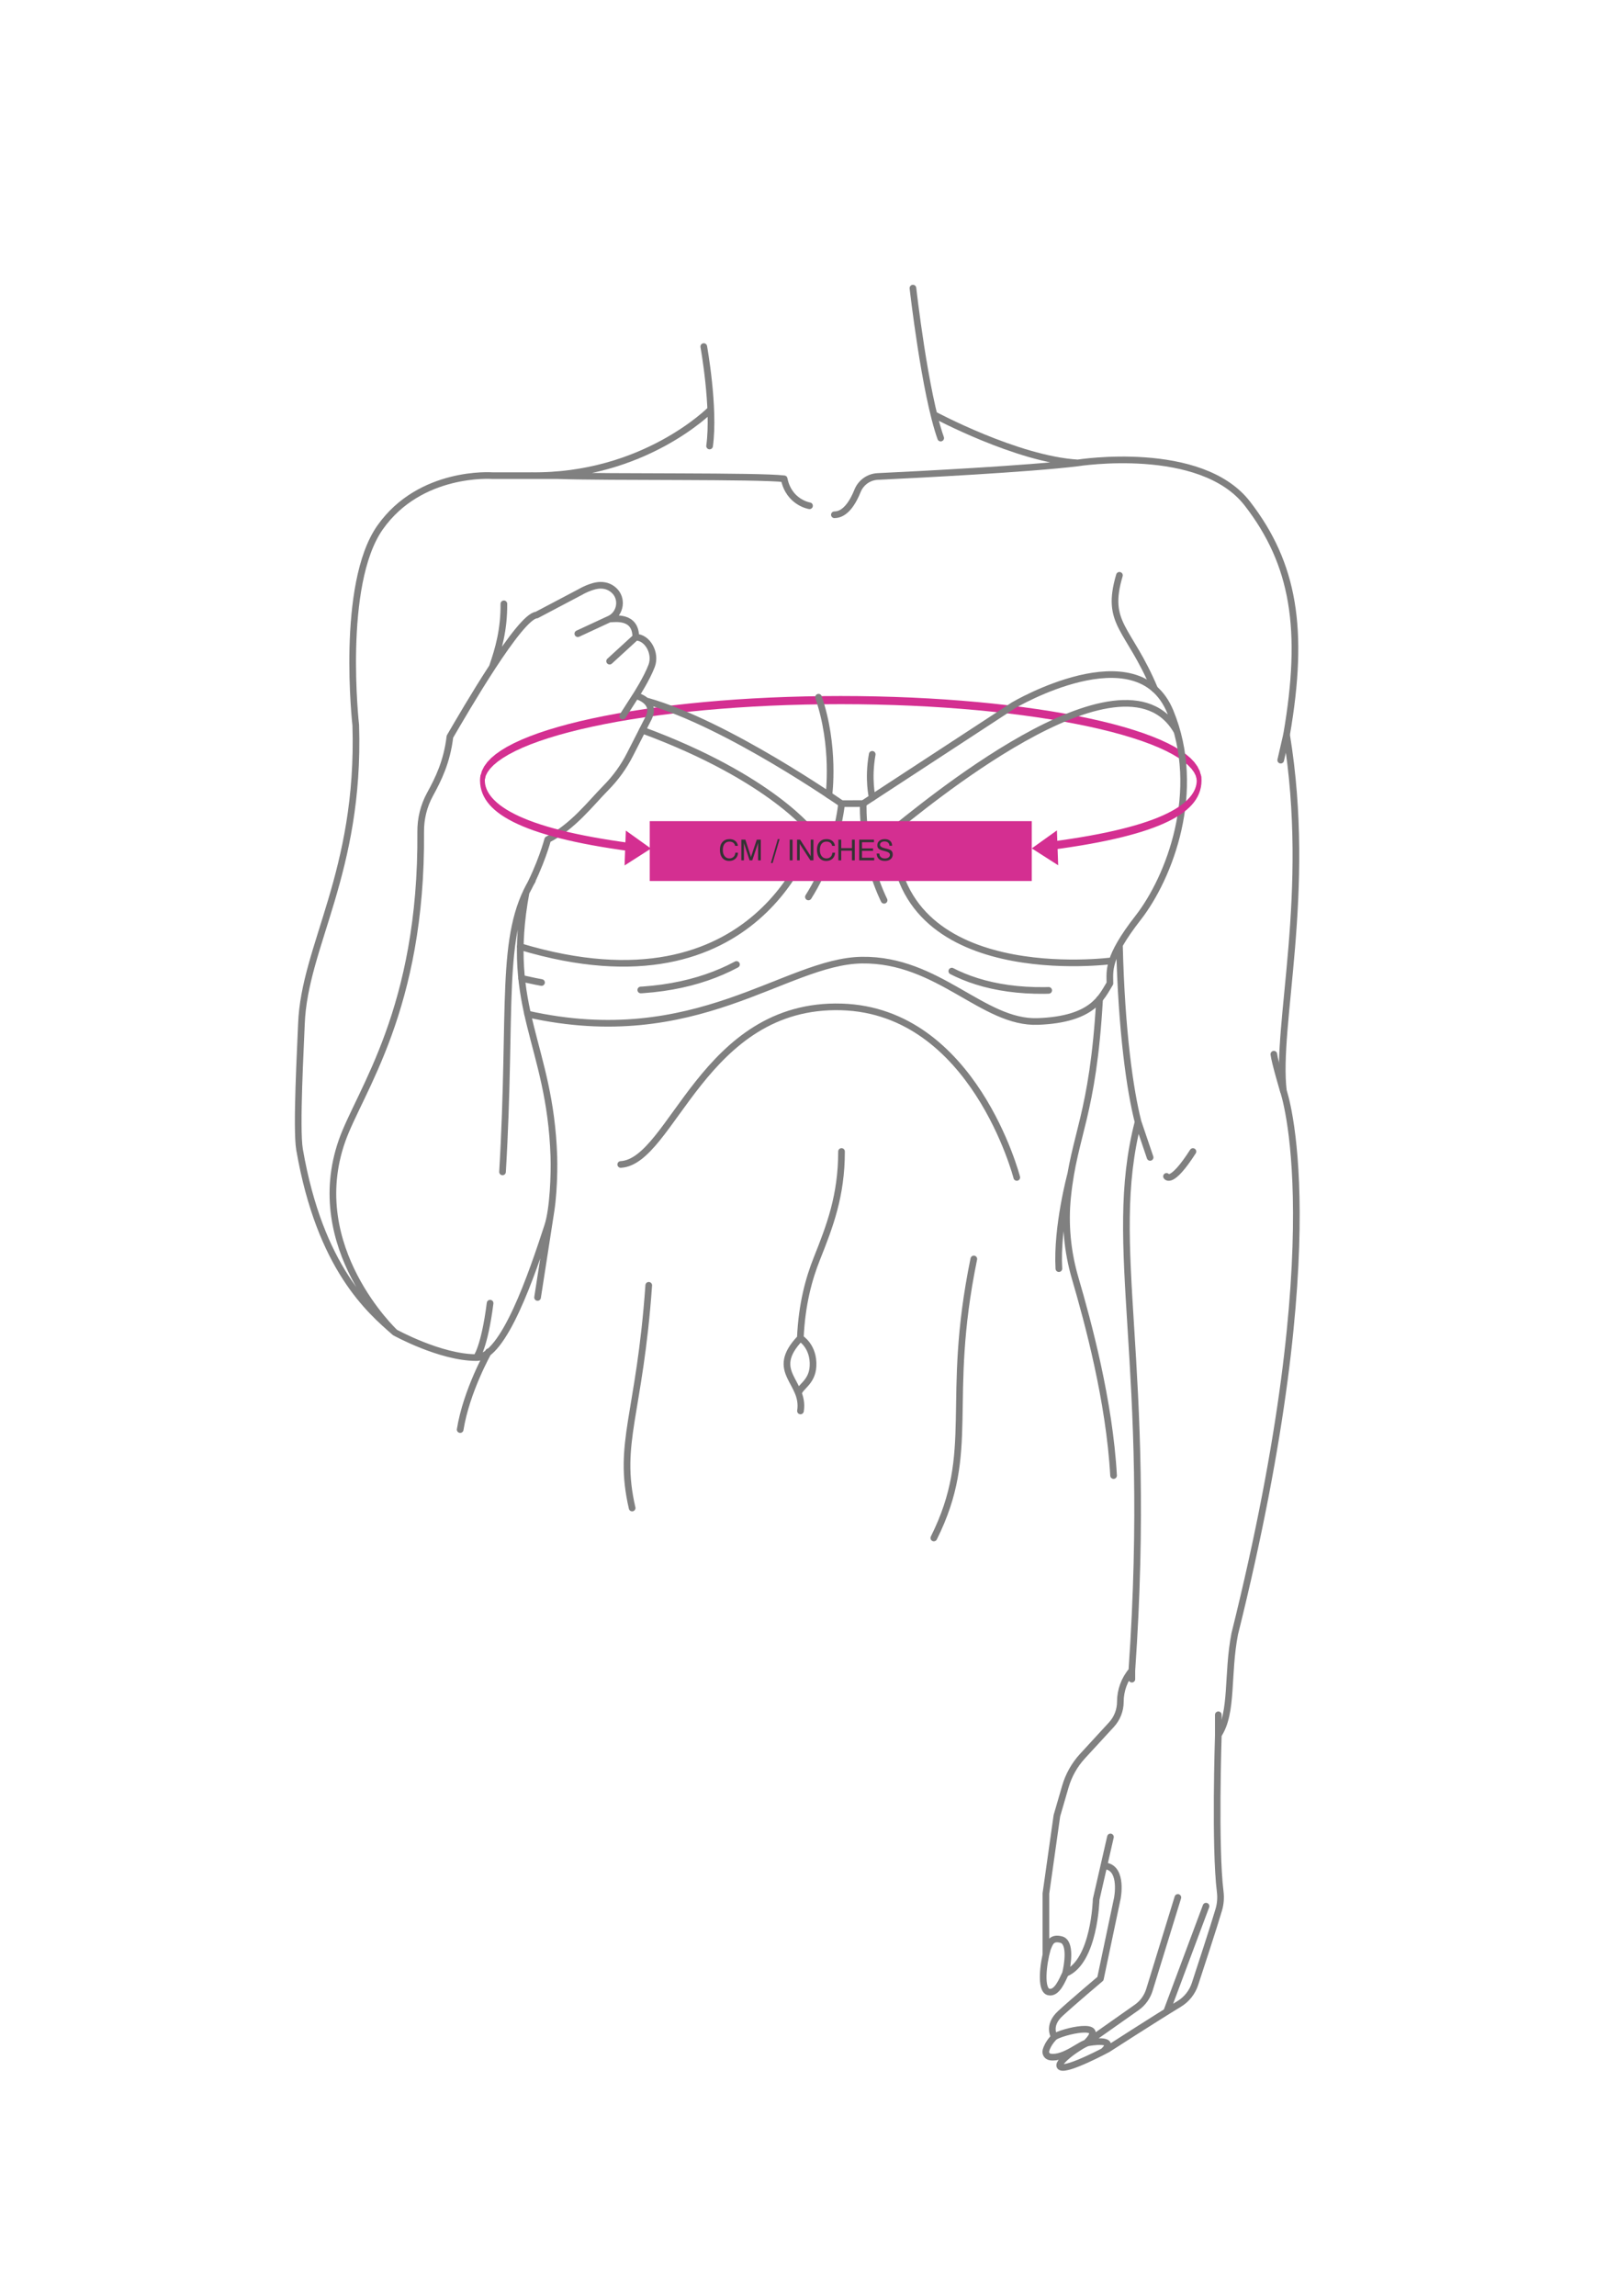 <?xml version="1.0" encoding="UTF-8"?>
<!-- Creator: CorelDRAW -->
<svg xmlns="http://www.w3.org/2000/svg" xmlns:xlink="http://www.w3.org/1999/xlink" xmlns:xodm="http://www.corel.com/coreldraw/odm/2003" xml:space="preserve" width="1.6in" height="2.3in" version="1.1" style="shape-rendering:geometricPrecision; text-rendering:geometricPrecision; image-rendering:optimizeQuality; fill-rule:evenodd; clip-rule:evenodd" viewBox="0 0 1600 2300">
 <defs>
  <style type="text/css">
   <![CDATA[
    .str0 {stroke:gray;stroke-width:6.67;stroke-linecap:round;stroke-linejoin:round;stroke-miterlimit:2.613}
    .str1 {stroke:gray;stroke-width:6.67;stroke-linecap:round;stroke-linejoin:round;stroke-miterlimit:2.613;stroke-dasharray:99.992 99.992}
    .fil1 {fill:none;fill-rule:nonzero}
    .fil2 {fill:#D42F91}
    .fil3 {fill:#333333;fill-rule:nonzero}
    .fil0 {fill:#D42F91;fill-rule:nonzero}
   ]]>
  </style>
 </defs>
 <g id="Layer_x0020_1">
  <g id="_105553224304832">
   <g>
    <path class="fil0" d="M485.94 779.83c-0.37,2.17 -1.71,3.41 -2.98,2.78 -1.28,-0.63 -2.01,-2.91 -1.64,-5.07l4.62 2.29 0 0zm356.4 -82.56l0 8.18 0 0 -18.02 0.1 -17.79 0.3 -17.54 0.48 -17.27 0.67 -16.97 0.86 -16.66 1.04 -16.32 1.21 -15.97 1.37 -15.58 1.54 -15.19 1.69 -14.77 1.85 -14.32 2 -13.87 2.15 -13.38 2.28 -12.87 2.42 -12.35 2.55 -11.8 2.67 -11.23 2.79 -10.64 2.91 -10.03 3.02 -9.39 3.12 -8.73 3.22 -8.06 3.31 -7.35 3.4 -6.62 3.47 -5.87 3.54 -5.09 3.58 -4.28 3.61 -3.43 3.59 -2.54 3.49 -1.65 3.26 -0.82 2.88 -4.62 -2.29 1.44 -5.13 2.33 -4.63 3.11 -4.28 3.87 -4.06 4.61 -3.9 5.35 -3.77 6.08 -3.67 6.8 -3.56 7.49 -3.46 8.18 -3.36 8.83 -3.26 9.48 -3.15 10.11 -3.04 10.71 -2.93 11.3 -2.81 11.85 -2.68 12.41 -2.56 12.92 -2.43 13.43 -2.29 13.91 -2.15 14.37 -2 14.81 -1.85 15.22 -1.7 15.62 -1.54 16 -1.38 16.36 -1.21 16.69 -1.04 17 -0.86 17.3 -0.67 17.57 -0.49 17.82 -0.3 18.06 -0.1 0 0 -0.01 0zm0 0c1.33,0 2.41,1.83 2.41,4.09 0,2.26 -1.08,4.09 -2.41,4.09l0 -8.18zm361.02 80.26l-4.62 2.29 -0.82 -2.88 -1.65 -3.26 -2.54 -3.49 -3.43 -3.59 -4.27 -3.61 -5.09 -3.58 -5.87 -3.54 -6.62 -3.47 -7.35 -3.4 -8.05 -3.31 -8.74 -3.22 -9.39 -3.12 -10.03 -3.02 -10.64 -2.91 -11.22 -2.79 -11.8 -2.67 -12.35 -2.55 -12.87 -2.42 -13.38 -2.28 -13.87 -2.15 -14.32 -2 -14.77 -1.85 -15.19 -1.69 -15.59 -1.54 -15.96 -1.37 -16.32 -1.21 -16.66 -1.04 -16.97 -0.86 -17.27 -0.67 -17.54 -0.48 -17.79 -0.3 -18.02 -0.1 0 -8.18 18.06 0.1 17.82 0.3 17.57 0.49 17.3 0.67 17 0.86 16.69 1.04 16.36 1.21 16 1.38 15.63 1.54 15.22 1.7 14.81 1.85 14.37 2 13.91 2.15 13.43 2.29 12.92 2.43 12.4 2.56 11.86 2.68 11.3 2.81 10.71 2.93 10.11 3.04 9.48 3.15 8.84 3.26 8.18 3.36 7.5 3.46 6.8 3.56 6.08 3.67 5.35 3.77 4.61 3.9 3.87 4.06 3.11 4.28 2.33 4.63 1.44 5.13 -0.05 0zm0 0c0.37,2.17 -0.36,4.44 -1.64,5.07 -1.28,0.63 -2.61,-0.61 -2.98,-2.78l4.62 -2.29 0 0z"></path>
   </g>
   <path class="fil1 str0" d="M914.65 288.65c0,0 11.92,105.7 27.81,150.21m137.23 24.9c-60.93,-3.71 -144.09,-48.49 -144.09,-48.49m172.7 1454.17c16.96,3.18 11.13,32.32 11.13,32.32l-16.95 80.54c0,0 -27.02,22.77 -40.27,34.96 -13.25,12.19 -5.83,23.32 -5.83,23.32 0,0 -6.52,6.15 -8.48,13.68 -0.78,3.02 1.19,5.94 4.27,6.43 14.6,2.32 31.93,-14.75 38.11,-14.28 -5.83,1.06 -34.44,20.67 -27.55,24.37 6.89,3.71 47.16,-18.01 47.16,-18.01 0,0 47.81,-30.84 71.43,-45.16 7.57,-4.6 13.24,-11.74 15.96,-20.15 6.34,-19.56 17.98,-54.7 23.74,-74.12 1.76,-5.93 2.24,-12.14 1.47,-18.28 -5.57,-44.55 -1.87,-157.02 -1.87,-157.02 14.83,-22.26 8.48,-60.41 16.43,-101.2 99.61,-400.56 48.75,-543.88 48.75,-543.88 -7.95,-65.97 29.14,-197.9 3.18,-356.85 18.28,-105.7 7.42,-171.14 -39.21,-231.54 -46.63,-60.4 -170.08,-40.8 -170.08,-40.8 -49.07,5.98 -159.29,11.61 -200.36,13.57 -9,0.43 -16.86,6.09 -20.21,14.46 -4.31,10.75 -11.88,23.9 -23.16,23.9m276.57 1324.61l-14.31 62.52c0,0 -1.59,62.52 -30.73,74.18 -3.18,6.37 -8.48,20.67 -16.95,18.55 -8.48,-2.13 -5.45,-28.16 -1.22,-42.98 2.28,-5.63 3.87,-12.13 13.93,-9.47 10.07,2.65 6.35,25.43 4.24,33.91m-19.61 -18.73l0 -61.4 11 -77.89 8.5 -29.24c3.3,-11.34 9.18,-21.78 17.18,-30.48l28.94 -31.46c5.76,-6.28 8.96,-14.48 8.96,-22.98 0,-11.46 4.09,-22.55 11.52,-31.27m-12.45 -726.83c2.12,86.89 10.59,145.46 18.69,177.26m12.04 35.5l-12.04 -35.5c-32.46,126.1 15.22,240.55 -6.24,549.58l0 8.61m74.31 227.44l-39.51 105.74m-112.43 25.26c6.63,-4.96 55.51,-17.35 31.76,6.17l51.09 -35.98c5.9,-4.28 10.24,-10.38 12.39,-17.36l28.48 -92.57m-89.81 145.57c0,0 30.7,-5.85 15.09,8.73m-576.76 -1039.3c169.06,37.88 258.08,-52.96 334.91,-54.02 76.83,-1.06 121.33,63.58 176.44,61.46 55.11,-2.12 63.58,-24.37 72.06,-38.15 0,-12.72 -3.18,-25.43 28.22,-65.7 31.4,-40.27 65.03,-127.17 32.18,-206.64 -32.85,-79.48 -156.83,-6.36 -156.83,-6.36l-150.74 98.55 -21.73 0.07c0,0 -114.46,-80 -194.19,-102.56m465.48 259.94c0,0 -219.63,29.58 -219.63,-130.96 23.05,-17.48 230.36,-194.33 284.46,-98.75m-657.96 215.59c240.81,72.33 293.22,-113.74 293.22,-113.74 0,0 -40.31,-54.9 -170.85,-103.14"></path>
   <path class="fil1 str1" d="M864.84 804.99c0,0 -9.8,230.34 247.17,180.15m-268.9 -180.08c0,0 -19.57,243.98 -320.47,175.1"></path>
   <path class="fil1 str0" d="M705.09 347.2c0,0 11.13,61.46 5.83,99.61m1.15 -36.59c0,0 -66.85,67.85 -180.24,66.26m-136.17 858.35c0,0 -90.61,-84.99 -52.99,-192.02 17.52,-49.85 80.29,-131.44 78.82,-309.56 -0.11,-13.06 3.04,-25.95 9.31,-37.41 8.24,-15.05 16.98,-32.52 19.96,-57.84 14.83,-25.43 69.94,-120.8 86.89,-121.86l43.71 -23.05c0,0 11.28,-6.73 20.33,-6.76 5.81,-0.02 10.15,2.12 13.35,5.02 9.02,8.15 6.87,23.05 -3.95,28.6 -0.11,0.06 -0.22,0.11 -0.33,0.17 4.77,0 26.23,-3.97 26.23,18.28 11.63,0 20.67,15.9 15.89,28.61 -4.77,12.72 -15.89,29.93 -15.89,29.93 0,0 21.46,5.05 12.72,22.53 -5.17,10.34 -12.85,25.14 -18.42,36.16 -6.24,12.34 -14.36,23.63 -24.08,33.48 -15.57,15.78 -33.07,39.01 -58.48,51.96 0,0 -6.56,25.13 -21.67,52.99 -21.8,117.05 24.09,151.54 27.84,264.41 0.59,17.8 -0.65,52.69 -6.17,69.61 -15.81,48.44 -44.09,131.97 -71.49,131.97 -36.03,0 -81.59,-25.21 -81.59,-25.21 -25.25,-22.09 -74.91,-64.38 -95.51,-183.06 -3.66,-21.08 1.1,-104.41 1.85,-125.79 2.76,-78.15 58.98,-151.86 54.44,-299.41 0,0 -15.9,-140.94 24.37,-198.16 40.27,-57.22 112.33,-51.93 112.33,-51.93l65.44 0c51.12,1.83 201.61,0 227.04,3.18 4.77,23.84 25.43,27.02 25.43,27.02m-277.64 375.44c-33.38,55.63 -20.13,126.37 -29.93,291.89m665.22 4.5c0,0 4.77,9.01 26.49,-24.9m93.78 -417.52l-5.83 25.43m2.65 331.42c0,0 -8.48,-28.35 -9.54,-36.83m-55.63 681.91l0 -20.13m-390.15 -921.38c0,0 6.54,-48.77 -10.41,-98.04m53.81 100.59c0,0 -4.48,-18.46 0,-43.37m247.67 -179.35c-14.57,49.28 9.34,51.93 35.28,113.88m-679.57 669.8c0,0 8,-9.41 13.78,-54.49m2.23 -637.39c6.22,-18.04 11.74,-37.06 11.58,-63.23m596.83 395.87c-6.74,118 -25.52,134.89 -32.04,198.19 -2.81,27.34 -0.18,54.97 7.52,81.35 12.8,43.8 34.37,123.08 38.52,197.89m-140.01 -216.99c-29.59,143.84 3.76,191.74 -40.07,279.55m-285.62 -253.13c-9.15,130.04 -31.86,157.28 -16.64,223.11m439.43 -334.53c0,0 -14.27,52.6 -11.89,94.72m-258.87 142.56c4.67,-29.63 -32.57,-38.94 -0.18,-72.99 0,0 13.75,8 12.73,28.15 -0.85,16.85 -14.28,21.04 -14.43,27.59m218.58 -216.69c0,0 -43.03,-166.92 -175.59,-170.83 -138.45,-4.09 -169.8,154.94 -221.2,157.84m221.2 -12.99c0,44.51 -11.83,74.94 -24.74,107.42 -7.93,19.94 -15.01,45.25 -16.54,79.51m-249.93 -126.54l-13.31 85.81m-49.11 54.43c0,0 -22.18,39.06 -28.43,77.94m149.73 -812.09l-31.86 14.78m58.09 3.5l-26.23 24.02m26.23 34.52l-13.11 20.45"></path>
   <path class="fil0" d="M625.75 867.02l1.26 -34.94 25.19 18.02 -26.45 16.92zm0.63 -17.47m13.23 -8.46m-0.63 17.48z"></path>
   <path class="fil0" d="M1060.17 866.85l-1.26 -34.95 -25.2 18.02 26.46 16.93zm-0.63 -17.47m-13.23 -8.46m0.63 17.48z"></path>
   <rect class="fil2" x="650.97" y="822.64" width="382.74" height="59.96"></rect>
   <path class="fil3" d="M736.67 854.22l2.74 0c-0.11,2.51 -0.98,4.53 -2.59,6.03 -1.59,1.5 -3.67,2.25 -6.2,2.25 -2.91,0 -5.19,-0.98 -6.87,-2.97 -1.64,-2.02 -2.48,-4.76 -2.48,-8.28 0,-3.26 0.87,-5.83 2.6,-7.73 1.73,-1.93 4.09,-2.89 7.04,-2.89 2.33,0 4.27,0.61 5.77,1.82 1.5,1.21 2.37,2.85 2.6,4.96l-2.77 0c-0.26,-1.35 -0.89,-2.43 -1.87,-3.17 -0.98,-0.72 -2.25,-1.1 -3.84,-1.1 -2.11,0 -3.72,0.75 -4.9,2.22 -1.16,1.47 -1.73,3.55 -1.73,6.23 0,2.54 0.61,4.56 1.82,6.11 1.21,1.53 2.8,2.28 4.79,2.28 1.7,0 3.09,-0.52 4.19,-1.59 1.07,-1.04 1.64,-2.45 1.73,-4.19l-0.02 0.01z"></path>
   <path id="_1" class="fil3" d="M745.33 844.24l0 17.69 -2.6 0 0 -20.74 4.04 0 5.14 15.87c0.14,0.46 0.26,0.81 0.31,1.04 0.09,0.26 0.15,0.49 0.17,0.67 0.09,-0.35 0.15,-0.67 0.23,-0.93 0.09,-0.29 0.14,-0.52 0.23,-0.78l5.34 -15.87 4.04 0 0 20.74 -2.74 0 0 -17.69c-0.06,0.32 -0.15,0.61 -0.23,0.92 -0.09,0.29 -0.17,0.61 -0.26,0.9l-5.33 15.87 -2.66 0 -5.22 -15.87c-0.09,-0.26 -0.17,-0.55 -0.26,-0.84 -0.06,-0.32 -0.15,-0.63 -0.2,-0.98l0 -0z"></path>
   <polygon id="_2" class="fil3" points="791.22,861.92 791.22,841.18 794.05,841.18 794.05,861.92 "></polygon>
   <path id="_3" class="fil3" d="M798.55 861.92l0 -20.74 3.09 0 9.69 15.06c0.23,0.35 0.41,0.64 0.58,0.93 0.14,0.31 0.29,0.57 0.37,0.83l0 -16.82 2.69 0 0 20.74 -3.06 0 -9.9 -15.29c-0.14,-0.23 -0.29,-0.46 -0.43,-0.72 -0.11,-0.26 -0.23,-0.52 -0.35,-0.81l0 16.82 -2.68 0 0 0z"></path>
   <path id="_4" class="fil3" d="M833.89 854.22l2.74 0c-0.11,2.51 -0.98,4.53 -2.59,6.03 -1.59,1.5 -3.67,2.25 -6.2,2.25 -2.91,0 -5.19,-0.98 -6.87,-2.97 -1.64,-2.02 -2.48,-4.76 -2.48,-8.28 0,-3.26 0.87,-5.83 2.6,-7.73 1.73,-1.93 4.09,-2.89 7.04,-2.89 2.33,0 4.27,0.61 5.77,1.82 1.5,1.21 2.37,2.85 2.6,4.96l-2.77 0c-0.26,-1.35 -0.89,-2.43 -1.87,-3.17 -0.98,-0.72 -2.25,-1.1 -3.84,-1.1 -2.11,0 -3.72,0.75 -4.9,2.22 -1.16,1.47 -1.73,3.55 -1.73,6.23 0,2.54 0.61,4.56 1.82,6.11 1.21,1.53 2.8,2.28 4.79,2.28 1.7,0 3.09,-0.52 4.19,-1.59 1.07,-1.04 1.64,-2.45 1.73,-4.19l-0.02 0.01z"></path>
   <polygon id="_5" class="fil3" points="839.95,861.92 839.95,841.18 842.78,841.18 842.78,849.69 853.54,849.69 853.54,841.18 856.37,841.18 856.37,861.92 853.54,861.92 853.54,852.2 842.78,852.2 842.78,861.92 "></polygon>
   <polygon id="_6" class="fil3" points="860.81,861.92 860.81,841.18 875.61,841.18 875.61,843.74 863.61,843.74 863.61,849.95 874.69,849.95 874.69,852.37 863.61,852.37 863.61,859.32 875.84,859.32 875.84,861.92 "></polygon>
   <path id="_7" class="fil3" d="M878.3 855.08l2.71 0c0.03,1.5 0.52,2.71 1.5,3.61 0.98,0.89 2.28,1.33 3.9,1.33 1.61,0 2.88,-0.35 3.81,-1.01 0.92,-0.69 1.39,-1.59 1.39,-2.77 0,-1.59 -1.73,-2.8 -5.22,-3.61 -0.2,-0.06 -0.35,-0.09 -0.46,-0.11 -2.83,-0.66 -4.7,-1.41 -5.6,-2.25 -0.89,-0.81 -1.35,-1.96 -1.35,-3.49 0,-1.85 0.67,-3.35 2.02,-4.44 1.35,-1.13 3.15,-1.7 5.39,-1.7 2.31,0 4.1,0.61 5.43,1.76 1.3,1.18 1.96,2.8 1.99,4.87l-2.69 0c-0.09,-1.38 -0.57,-2.45 -1.41,-3.2 -0.87,-0.72 -2.02,-1.09 -3.49,-1.09 -1.38,0 -2.48,0.29 -3.31,0.89 -0.84,0.61 -1.24,1.41 -1.24,2.42 0,1.62 1.7,2.8 5.14,3.61 0.49,0.12 0.89,0.2 1.15,0.26l0.32 0.09c2.22,0.52 3.72,1.1 4.44,1.73 0.55,0.46 0.98,1.04 1.27,1.7 0.29,0.67 0.43,1.41 0.43,2.25 0,1.99 -0.72,3.61 -2.13,4.79 -1.44,1.19 -3.37,1.76 -5.83,1.76 -2.51,0 -4.47,-0.63 -5.89,-1.9 -1.39,-1.27 -2.13,-3.09 -2.25,-5.48l-0.02 -0.02z"></path>
   <polygon id="_8" class="fil3" points="772.33,864.61 779.28,840.63 781.07,840.63 774.06,864.61 "></polygon>
   <g>
    <path class="fil0" d="M642.31 845.92c1.32,0.16 2.32,2.12 2.23,4.37 -0.09,2.25 -1.25,3.94 -2.57,3.79l0.35 -8.16 -0.01 0zm-161.38 -64.09l4.81 0 0 0 0.1 2.1 0.3 2.09 0.52 2.13 0.76 2.19 1.02 2.24 1.31 2.29 1.61 2.32 1.91 2.34 2.22 2.34 2.54 2.34 2.86 2.33 3.18 2.3 3.51 2.27 3.84 2.24 4.17 2.21 4.51 2.17 4.86 2.13 5.21 2.09 5.56 2.04 5.92 2 6.28 1.95 6.65 1.9 7.02 1.85 7.39 1.8 7.78 1.75 8.16 1.69 8.56 1.64 8.95 1.59 9.35 1.53 9.76 1.47 10.18 1.41 10.59 1.35 -0.35 8.16 -10.62 -1.35 -10.21 -1.41 -9.8 -1.48 -9.39 -1.54 -8.99 -1.59 -8.6 -1.65 -8.21 -1.7 -7.83 -1.76 -7.45 -1.81 -7.08 -1.87 -6.71 -1.92 -6.35 -1.97 -6 -2.02 -5.64 -2.07 -5.3 -2.13 -4.96 -2.17 -4.63 -2.22 -4.3 -2.28 -3.98 -2.32 -3.67 -2.37 -3.36 -2.43 -3.06 -2.49 -2.77 -2.55 -2.48 -2.62 -2.2 -2.7 -1.92 -2.79 -1.65 -2.89 -1.37 -3.01 -1.09 -3.13 -0.79 -3.24 -0.48 -3.34 -0.16 -3.39 0 0 0.01 -0.04zm0 0c0,-2.26 1.08,-4.09 2.41,-4.09 1.33,0 2.41,1.83 2.41,4.09l-4.81 0 -0.01 0zm0.4 -4.31l4.61 2.31 -0.02 0.12 -0.03 0.19 -0.02 0.13 -0.02 0.13 -0.02 0.13 -0.02 0.13 -0.02 0.13 -0.01 0.13 -0.02 0.13 -0.01 0.13 -0.01 0.13 0 0.06 0 0.13 -0.01 0.13 0 0.06 0 0.13 -4.81 0 0 -0.27 0.01 -0.33 0.01 -0.27 0.01 -0.27 0.02 -0.33 0.02 -0.26 0.02 -0.26 0.02 -0.26 0.03 -0.26 0.03 -0.26 0.03 -0.26 0.04 -0.26 0.04 -0.26 0.04 -0.27 0.03 -0.19 0.04 -0.27 0.02 -0.01zm0 0c0.37,-2.17 1.72,-3.4 2.99,-2.76 1.27,0.64 2,2.91 1.63,5.08l-4.61 -2.31 -0.01 -0.01zm717.41 2.29c-0.37,-2.17 0.37,-4.44 1.65,-5.06 1.28,-0.63 2.61,0.63 2.98,2.8l-4.62 2.27 -0.01 -0.01zm5.01 2.02l-4.81 0 0 0 0 -0.13 0 -0.06 -0.01 -0.13 0 -0.13 0 -0.06 -0.01 -0.13 -0.01 -0.13 -0.02 -0.13 -0.02 -0.2 0 -0.06 -0.02 -0.13 -0.02 -0.2 -0.01 -0.07 -0.02 -0.13 -0.03 -0.19 -0.02 -0.15 4.62 -2.27 0.04 0.25 0.03 0.19 0.04 0.27 0.05 0.33 0.02 0.2 0.04 0.26 0.04 0.33 0.02 0.2 0.02 0.26 0.02 0.26 0.02 0.26 0.02 0.33 0.01 0.27 0.01 0.27 0.01 0.33 0 0.27 0 0 -0 0.01zm0 0c0,2.26 -1.08,4.09 -2.41,4.09 -1.33,0 -2.41,-1.83 -2.41,-4.09l4.81 0 0.01 0zm-160.48 70.8l-0.35 -8.16 10.59 -1.35 10.17 -1.4 9.75 -1.45 9.34 -1.5 8.94 -1.55 8.54 -1.61 8.15 -1.65 7.76 -1.7 7.37 -1.75 7 -1.8 6.63 -1.84 6.26 -1.89 5.89 -1.93 5.54 -1.98 5.18 -2.02 4.84 -2.06 4.49 -2.1 4.15 -2.14 3.81 -2.17 3.49 -2.21 3.16 -2.24 2.84 -2.26 2.52 -2.28 2.2 -2.29 1.89 -2.3 1.59 -2.27 1.29 -2.24 1.01 -2.2 0.75 -2.15 0.51 -2.11 0.3 -2.08 0.1 -2.09 4.81 0 -0.15 3.39 -0.48 3.33 -0.78 3.23 -1.08 3.1 -1.36 2.98 -1.64 2.86 -1.91 2.74 -2.19 2.65 -2.46 2.57 -2.75 2.49 -3.04 2.43 -3.34 2.37 -3.65 2.31 -3.96 2.26 -4.28 2.2 -4.61 2.16 -4.93 2.1 -5.28 2.06 -5.61 2.01 -5.97 1.96 -6.32 1.91 -6.69 1.86 -7.05 1.81 -7.43 1.76 -7.81 1.72 -8.19 1.66 -8.58 1.61 -8.98 1.56 -9.38 1.5 -9.78 1.46 -10.2 1.41 -10.61 1.35 -0.03 -0.04zm0 0c-1.32,0.16 -2.48,-1.53 -2.57,-3.78 -0.09,-2.25 0.91,-4.21 2.23,-4.37l0.35 8.16 -0.01 -0.01z"></path>
   </g>
  </g>
 </g>
</svg>
